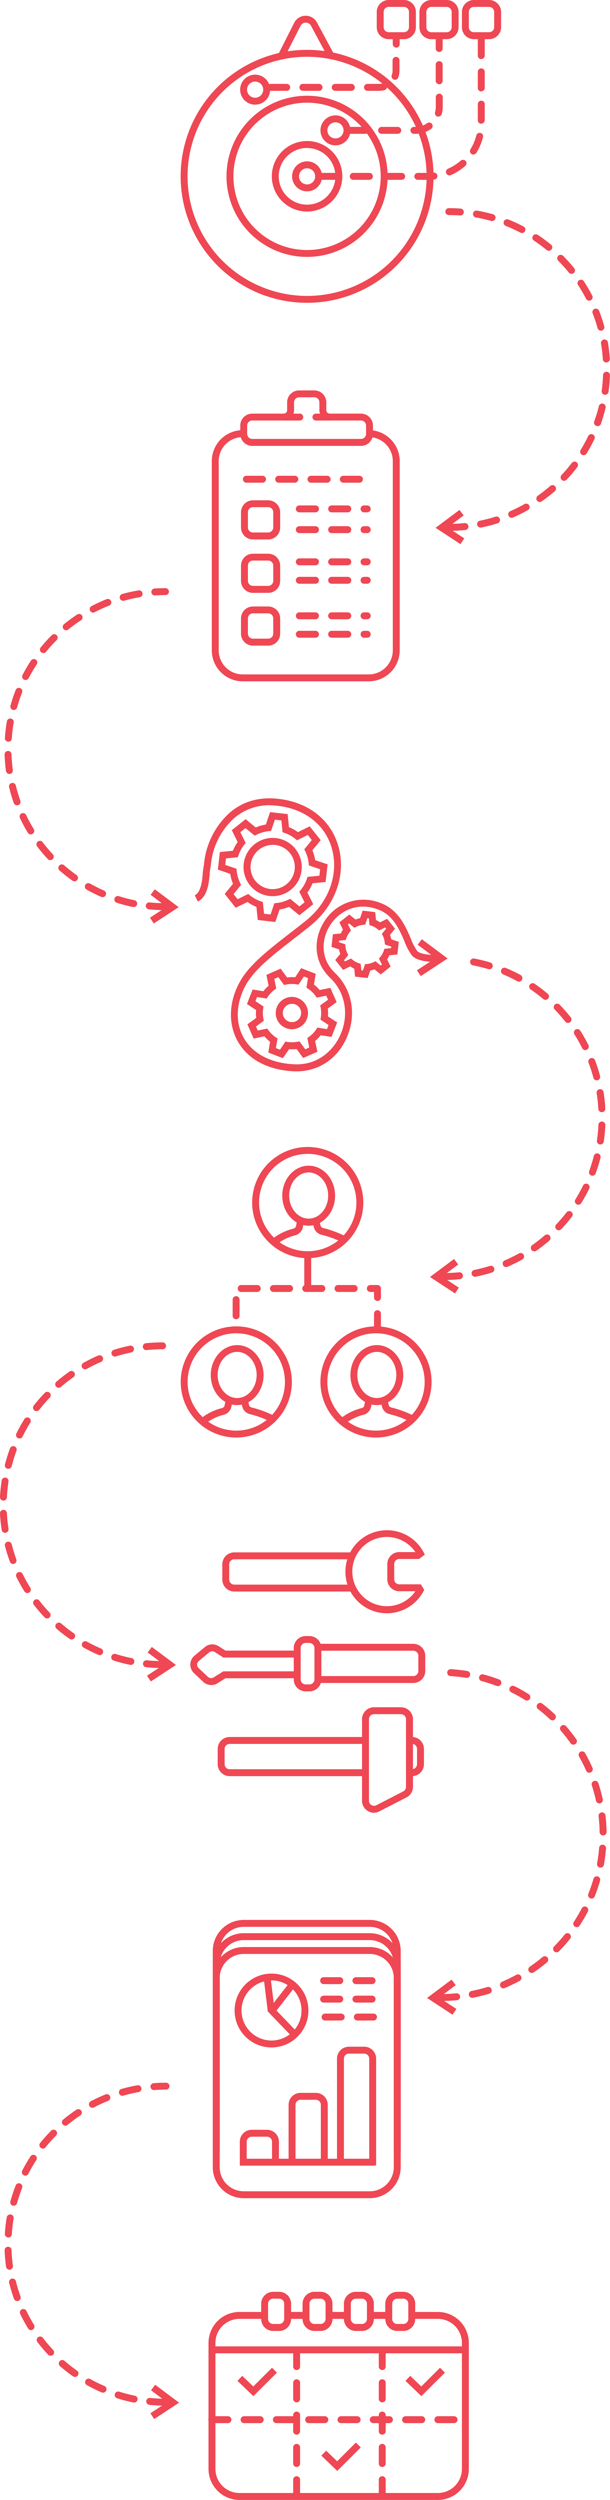 <svg xmlns="http://www.w3.org/2000/svg" viewBox="0 0 264.41 1083.31"><defs><style>.cls-1{fill:#ef4753}</style></defs><g id="Layer_2" data-name="Layer 2"><path class="cls-1" d="M161.31 198.55a54.81 54.81 0 1154.81-54.8 54.86 54.86 0 01-54.81 54.8zm0-106.61a51.81 51.81 0 1051.81 51.81 51.87 51.87 0 00-51.81-51.81z" transform="translate(-28.2 -67.33)"/><path class="cls-1" d="M161.31 178.66a34.92 34.92 0 1134.91-34.91 34.95 34.95 0 01-34.91 34.91zm0-66.83a31.92 31.92 0 1031.91 31.92 31.95 31.95 0 00-31.91-31.92zm.28 500.7a24.09 24.09 0 1124.09-24.09 24.12 24.12 0 01-24.09 24.09zm0-45.18a21.09 21.09 0 1021.09 21.09 21.11 21.11 0 00-21.09-21.09z" transform="translate(-28.2 -67.33)"/><path class="cls-1" d="M162 598.47c-6.32 0-11.45-5.85-11.45-13s5.13-13 11.45-13 11.45 5.85 11.45 13-5.19 13-11.45 13zm0-23.07c-4.66 0-8.45 4.51-8.45 10s3.79 10 8.45 10 8.45-4.5 8.45-10-3.84-10-8.45-10zm-.69-416.4a15.28 15.28 0 1115.27-15.27A15.29 15.29 0 01161.31 159zm0-27.55a12.28 12.28 0 1012.27 12.28 12.29 12.29 0 00-12.27-12.26zm-15.42 823.11a16 16 0 1116-16 16 16 0 01-16 16zm0-29a13 13 0 1013 13 13 13 0 00-13-13.05z" transform="translate(-28.2 -67.33)"/><path class="cls-1" d="M161.31 150.25a6.5 6.5 0 116.5-6.5 6.51 6.51 0 01-6.5 6.5zm0-10a3.5 3.5 0 103.5 3.5 3.5 3.5 0 00-3.5-3.5zm12.3-9.93a6.5 6.5 0 116.5-6.5 6.51 6.51 0 01-6.5 6.5zm0-10a3.5 3.5 0 103.5 3.5 3.5 3.5 0 00-3.5-3.5zm-34.82-7.64a6.5 6.5 0 116.5-6.5 6.51 6.51 0 01-6.5 6.5zm0-10a3.5 3.5 0 103.5 3.5 3.5 3.5 0 00-3.5-3.5zm5.67 198.42h-6.62a5.19 5.19 0 01-5.18-5.18v-6.61a5.19 5.19 0 015.18-5.18h6.62a5.19 5.19 0 015.18 5.18v6.61a5.19 5.19 0 01-5.18 5.18zm-6.62-14a2.18 2.18 0 00-2.18 2.18v6.61a2.19 2.19 0 002.18 2.18h6.62a2.19 2.19 0 002.18-2.18v-6.61a2.18 2.18 0 00-2.18-2.18zm65.45-202.79h-6.61a5.19 5.19 0 01-5.18-5.18v-6.62a5.19 5.19 0 015.18-5.18h6.61a5.19 5.19 0 015.18 5.18v6.62a5.19 5.19 0 01-5.18 5.18zm-6.61-14a2.19 2.19 0 00-2.18 2.18v6.62a2.19 2.19 0 002.18 2.18h6.61a2.18 2.18 0 002.18-2.18v-6.6a2.18 2.18 0 00-2.18-2.18zm25.08 14h-6.62a5.19 5.19 0 01-5.14-5.18v-6.62a5.19 5.19 0 015.18-5.18h6.62a5.19 5.19 0 015.18 5.18v6.62a5.19 5.19 0 01-5.22 5.18zm-6.62-14a2.19 2.19 0 00-2.14 2.2v6.62a2.19 2.19 0 002.18 2.18h6.62a2.19 2.19 0 002.18-2.18v-6.62a2.19 2.19 0 00-2.18-2.18zm25.08 14h-6.62a5.19 5.19 0 01-5.18-5.18v-6.62a5.19 5.19 0 015.18-5.18h6.62a5.19 5.19 0 015.18 5.18v6.62a5.19 5.19 0 01-5.18 5.18zm-6.62-14a2.19 2.19 0 00-2.18 2.18v6.62a2.19 2.19 0 002.18 2.18h6.62a2.19 2.19 0 002.18-2.18v-6.6a2.19 2.19 0 00-2.18-2.18zm-84.39 1007.11h-2.62a5.18 5.18 0 01-5.18-5.18v-6.61a5.18 5.18 0 015.18-5.18h2.62a5.18 5.18 0 015.17 5.18v6.61a5.18 5.18 0 01-5.17 5.18zm-2.62-14a2.19 2.19 0 00-2.18 2.18v6.61a2.18 2.18 0 002.18 2.18h2.62a2.17 2.17 0 002.17-2.18v-6.61a2.18 2.18 0 00-2.17-2.18zm56.41 14h-2.62a5.18 5.18 0 01-5.17-5.18v-6.61a5.18 5.18 0 015.17-5.18H203a5.18 5.18 0 015.18 5.18v6.61a5.18 5.18 0 01-5.18 5.18zm-2.62-14a2.18 2.18 0 00-2.17 2.18v6.61a2.17 2.17 0 002.17 2.18H203a2.18 2.18 0 002.18-2.18v-6.61a2.19 2.19 0 00-2.18-2.18zm-33.24 14h-2.62a5.19 5.19 0 01-5.18-5.18v-6.61a5.19 5.19 0 015.18-5.18h2.62a5.19 5.19 0 015.18 5.18v6.61a5.19 5.19 0 01-5.18 5.18zm-2.62-14a2.19 2.19 0 00-2.18 2.18v6.61a2.18 2.18 0 002.18 2.18h2.62a2.18 2.18 0 002.18-2.18v-6.61a2.19 2.19 0 00-2.18-2.18zm20.55 14h-2.62a5.19 5.19 0 01-5.18-5.18v-6.61a5.19 5.19 0 015.18-5.18h2.62a5.19 5.19 0 015.18 5.18v6.61a5.19 5.19 0 01-5.18 5.18zm-2.62-14a2.19 2.19 0 00-2.18 2.18v6.61a2.18 2.18 0 002.18 2.18h2.62a2.18 2.18 0 002.18-2.18v-6.61a2.19 2.19 0 00-2.18-2.18zm13.4-296.99a18 18 0 1115.9-26.57l.61 1.14-2.56 1.9h-8.54a2.18 2.18 0 00-2.18 2.18v6.61a2.17 2.17 0 002.18 2.18h9.35l1.48 2.41-.42.77a18 18 0 01-15.82 9.38zm0-33.08a15 15 0 1012.41 23.52h-7a5.18 5.18 0 01-5.18-5.18v-6.61a5.18 5.18 0 015.18-5.18h7a15 15 0 00-12.41-6.55zm-11.16-472.8h-47.17a5.19 5.19 0 01-5.18-5.18v-3.62a5.19 5.19 0 015.18-5.18h13.64a1.5 1.5 0 001.5-1.49v-3.39a5.19 5.19 0 015.18-5.18h6.62a5.19 5.19 0 015.18 5.18v3.38a1.5 1.5 0 001.5 1.5h13.55a5.19 5.19 0 015.18 5.18v3.62a5.19 5.19 0 01-5.18 5.18zm-47.17-11a2.19 2.19 0 00-2.18 2.18v3.62a2.19 2.19 0 002.18 2.18h47.17a2.19 2.19 0 002.18-2.18v-3.62a2.19 2.19 0 00-2.18-2.18h-13.55a4.5 4.5 0 01-4.5-4.5v-3.38a2.19 2.19 0 00-2.18-2.18h-6.62a2.19 2.19 0 00-2.18 2.18v3.39a4.5 4.5 0 01-4.5 4.49zm6.94 97.56h-6.62a5.19 5.19 0 01-5.18-5.18v-6.61a5.19 5.19 0 015.18-5.18h6.62a5.19 5.19 0 015.18 5.18v6.61a5.19 5.19 0 01-5.18 5.18zm-6.62-14a2.19 2.19 0 00-2.18 2.18v6.61a2.18 2.18 0 002.18 2.18h6.62a2.18 2.18 0 002.18-2.18v-6.61a2.19 2.19 0 00-2.18-2.18zm24.48 467.16h-1.61a5.18 5.18 0 01-5.18-5.18v-13.62a5.19 5.19 0 015.18-5.18h1.61a5.19 5.19 0 015.18 5.18v13.62a5.18 5.18 0 01-5.18 5.18zm-1.61-21a2.18 2.18 0 00-2.18 2.18v13.62a2.18 2.18 0 002.18 2.18h1.61a2.19 2.19 0 002.18-2.18v-13.6a2.19 2.19 0 00-2.18-2.18z" transform="translate(-28.2 -67.33)"/><path class="cls-1" d="M180.85 757h-51.11a5.19 5.19 0 01-5.18-5.18v-6.61a5.19 5.19 0 015.18-5.18h51.11v3h-51.11a2.18 2.18 0 00-2.18 2.18v6.61a2.19 2.19 0 002.18 2.18h51.11zm6.15 80h-59.26a5.19 5.19 0 01-5.18-5.18v-6.61a5.19 5.19 0 015.18-5.18H187v3h-59.26a2.18 2.18 0 00-2.18 2.18v6.61a2.19 2.19 0 002.18 2.18H187zm4.24 168.71h-3v-46.29a2.19 2.19 0 00-2.18-2.18h-6.62a2.18 2.18 0 00-2.17 2.18v46.29h-3v-46.29a5.19 5.19 0 015.17-5.18h6.62a5.19 5.19 0 015.18 5.18zm-20.97-1h-3v-25.29a2.19 2.19 0 00-2.18-2.18h-6.62a2.19 2.19 0 00-2.18 2.18v25.29h-3v-25.29a5.19 5.19 0 015.18-5.18h6.62a5.19 5.19 0 015.18 5.18zm-35.13 1h-3v-10.29a5.19 5.19 0 015.18-5.18h6.61a5.19 5.19 0 015.18 5.18v9.29h-3v-9.29a2.19 2.19 0 00-2.18-2.18h-6.61a2.19 2.19 0 00-2.18 2.18zM206.78 837h-.63v-3h.63a2.19 2.19 0 002.18-2.18v-6.61a2.18 2.18 0 00-2.18-2.18h-.63v-3h.63a5.18 5.18 0 015.18 5.18v6.61a5.18 5.18 0 01-5.18 5.18zm.57-40.37h-42.11v-3h42.11a2.19 2.19 0 002.18-2.18v-6.62a2.19 2.19 0 00-2.18-2.18h-42.11v-3h42.11a5.19 5.19 0 015.18 5.18v6.62a5.19 5.19 0 01-5.18 5.18zm-87.56.89a5.12 5.12 0 01-3.48-1.37l-4-3.76a5.08 5.08 0 01.23-7.63l4.46-3.7a5.06 5.06 0 016-.35l2.93 1.89h29.66v3H125l-3.67-2.37a2.07 2.07 0 00-2.46.14l-4.46 3.7a2.08 2.08 0 00-.1 3.13l4 3.76a2.08 2.08 0 002.54.24l4.15-2.62h30.54v3h-29.62l-3.42 2.16a5.1 5.1 0 01-2.71.78zm24.67-473.28h-6.62a5.19 5.19 0 01-5.18-5.18v-6.61a5.19 5.19 0 015.18-5.18h6.62a5.19 5.19 0 015.18 5.18v6.61a5.19 5.19 0 01-5.18 5.18zm-6.62-14a2.18 2.18 0 00-2.18 2.18v6.61a2.19 2.19 0 002.18 2.18h6.62a2.19 2.19 0 002.18-2.18v-6.61a2.18 2.18 0 00-2.18-2.18z" transform="translate(-28.2 -67.33)"/><path class="cls-1" d="M188.08 362.58h-54.62A13.44 13.44 0 01120 349.15v-82a13.43 13.43 0 0113.42-13.42v3A10.43 10.43 0 00123 267.15v82a10.43 10.43 0 0010.42 10.43h54.62a10.44 10.44 0 0010.42-10.43v-82a10.44 10.44 0 00-10.42-10.42v-3a13.43 13.43 0 0113.42 13.42v82a13.44 13.44 0 01-13.38 13.43zm13.81 637.89h-3v-82a10.43 10.43 0 00-10.43-10.42h-54.61a10.43 10.43 0 00-10.42 10.42v82h-3v-82a13.43 13.43 0 0113.42-13.42h54.61a13.44 13.44 0 0113.43 13.42z" transform="translate(-28.2 -67.33)"/><path class="cls-1" d="M201.89 998.73h-3v-86a10.44 10.44 0 00-10.43-10.43h-54.61a10.43 10.43 0 00-10.42 10.43v86h-3v-86a13.44 13.44 0 0113.42-13.43h54.61a13.44 13.44 0 0113.43 13.43z" transform="translate(-28.2 -67.33)"/><path class="cls-1" d="M188.46 1019.89h-54.61a13.43 13.43 0 01-13.42-13.42v-82a13.43 13.43 0 0113.42-13.42h54.61a13.44 13.44 0 0113.43 13.42v82a13.44 13.44 0 01-13.43 13.42zm-54.61-105.84a10.43 10.43 0 00-10.42 10.42v82a10.43 10.43 0 0010.42 10.42h54.61a10.43 10.43 0 0010.43-10.42v-82a10.43 10.43 0 00-10.43-10.42zM218 1150.64h-86a13.43 13.43 0 01-13.42-13.42v-54.62a13.43 13.43 0 0113.42-13.42h10.59v3H132a10.43 10.43 0 00-10.42 10.42v54.62a10.43 10.43 0 0010.42 10.42h86a10.43 10.43 0 0010.42-10.42v-54.62a10.43 10.43 0 00-10.42-10.42h-11.37v-3H218a13.43 13.43 0 0113.42 13.42v54.62a13.43 13.43 0 01-13.42 13.42z" transform="translate(-28.2 -67.33)"/><path class="cls-1" d="M160.5 1001.85h8.54v3h-8.54zm-17.76 0h8.15v3h-8.15zm-18.16 0h8.23v3h-8.23z"/><path class="cls-1" d="M187.33 289.35H186a1.5 1.5 0 010-3h1.38a1.5 1.5 0 110 3zm-8.38 0h-7a1.5 1.5 0 010-3h7a1.5 1.5 0 010 3zm-14 0h-7a1.5 1.5 0 010-3h7a1.5 1.5 0 010 3zM184 276.5h-7a1.5 1.5 0 010-3h7a1.5 1.5 0 110 3zm-14 0h-7a1.5 1.5 0 010-3h7a1.5 1.5 0 110 3zm-14 0h-7a1.5 1.5 0 010-3h7a1.5 1.5 0 110 3zm-14 0h-7a1.5 1.5 0 010-3h7a1.5 1.5 0 110 3zm45.33 21.85H186a1.5 1.5 0 010-3h1.38a1.5 1.5 0 110 3zm-8.38 0h-7a1.5 1.5 0 010-3h7a1.5 1.5 0 010 3zm-14 0h-7a1.5 1.5 0 010-3h7a1.5 1.5 0 010 3zm22.38 13.94H186a1.5 1.5 0 010-3h1.38a1.5 1.5 0 010 3zm-8.38 0h-7a1.5 1.5 0 010-3h7a1.5 1.5 0 010 3zm-14 0h-7a1.5 1.5 0 010-3h7a1.5 1.5 0 010 3zm22.38 8H186a1.5 1.5 0 010-3h1.38a1.5 1.5 0 010 3zm-8.38 0h-7a1.5 1.5 0 010-3h7a1.5 1.5 0 010 3zm-14 0h-7a1.5 1.5 0 010-3h7a1.5 1.5 0 010 3zm22.38 15.39H186a1.5 1.5 0 010-3h1.38a1.5 1.5 0 010 3zm-8.38 0h-7a1.5 1.5 0 010-3h7a1.5 1.5 0 010 3zm-14 0h-7a1.5 1.5 0 010-3h7a1.5 1.5 0 010 3zm22.38 8H186a1.5 1.5 0 010-3h1.38a1.5 1.5 0 010 3zm-8.38 0h-7a1.5 1.5 0 010-3h7a1.5 1.5 0 010 3zm-14 0h-7a1.5 1.5 0 010-3h7a1.5 1.5 0 010 3zm24.53 583.44h-7a1.5 1.5 0 110-3h7a1.5 1.5 0 010 3zm-14 0h-7a1.5 1.5 0 110-3h7a1.5 1.5 0 010 3zm14 8h-7a1.5 1.5 0 110-3h7a1.5 1.5 0 010 3zm-14 0h-7a1.5 1.5 0 110-3h7a1.5 1.5 0 010 3zm14.62 7.77h-7a1.5 1.5 0 010-3h7a1.5 1.5 0 110 3zm-14 0h-7a1.5 1.5 0 010-3h7a1.5 1.5 0 110 3zm-4.96-693.32h-6a1.5 1.5 0 010-3h6a1.5 1.5 0 010 3zm-13 0h-7a1.5 1.5 0 010-3h7a1.5 1.5 0 110 3zm34.49-142.89h-5.14a1.5 1.5 0 010-3h5.14a5.57 5.57 0 001.46-.19 1.51 1.51 0 011.83 1.08 1.5 1.5 0 01-1.08 1.83 9.11 9.11 0 01-2.21.28zm-12.14 0h-7a1.5 1.5 0 010-3h7a1.5 1.5 0 010 3zm-14 0h-7a1.5 1.5 0 010-3h7a1.5 1.5 0 010 3zm-14 0h-7a1.5 1.5 0 010-3h7a1.5 1.5 0 010 3zm47-4.76a1.58 1.58 0 01-.52-.09 1.52 1.52 0 01-.97-1.93 5.57 5.57 0 00.36-2v-4.43a1.5 1.5 0 013 0v4.44a8.68 8.68 0 01-.54 3 1.49 1.49 0 01-1.37 1.01zm.45-14a1.5 1.5 0 01-1.5-1.5v-3.27a1.5 1.5 0 013 0v3.32A1.5 1.5 0 01199.9 88zm8.35 37.4h-.68a1.5 1.5 0 010-3h.68a8.63 8.63 0 005.06-1.61 1.5 1.5 0 111.74 2.45 11.67 11.67 0 01-6.8 2.16zm-7.68 0h-7a1.5 1.5 0 010-3h7a1.5 1.5 0 010 3zm-14 0h-7a1.5 1.5 0 010-3h7a1.5 1.5 0 010 3zm31.57-7.49a1.37 1.37 0 01-.4 0 1.5 1.5 0 01-1-1.85 9 9 0 00.32-2.38v-4.18a1.5 1.5 0 013 0v4.18a11.8 11.8 0 01-.43 3.19 1.51 1.51 0 01-1.49 1.04zm.38-14a1.5 1.5 0 01-1.5-1.5v-7a1.5 1.5 0 013 0v7a1.5 1.5 0 01-1.5 1.54zm0-14a1.5 1.5 0 01-1.5-1.5v-5a1.5 1.5 0 013 0v5a1.5 1.5 0 01-1.5 1.54zm-4.77 55.42h-4.48a1.5 1.5 0 010-3h4.48a23 23 0 002.35-.13 1.5 1.5 0 01.32 3 23.76 23.76 0 01-2.67.13zm-11.48 0h-7a1.5 1.5 0 010-3h7a1.5 1.5 0 010 3zm-14 0h-7a1.5 1.5 0 010-3h7a1.5 1.5 0 010 3zm-14 0h-7a1.5 1.5 0 010-3h7a1.5 1.5 0 010 3zm48.69-1.93a1.5 1.5 0 01-.6-2.88 21.44 21.44 0 005.5-3.49 1.5 1.5 0 112 2.27 24.47 24.47 0 01-6.27 4 1.44 1.44 0 01-.63.1zm10.39-9a1.39 1.39 0 01-.78-.23 1.48 1.48 0 01-.49-2.06 21.15 21.15 0 002.53-6 1.52 1.52 0 011.83-1.09 1.49 1.49 0 011.08 1.82 24.28 24.28 0 01-2.89 6.84 1.5 1.5 0 01-1.24.67zm3.42-13.36a1.5 1.5 0 01-1.5-1.5v-7a1.5 1.5 0 013 0v7a1.51 1.51 0 01-1.46 1.45zm0-14a1.5 1.5 0 01-1.5-1.5v-7a1.5 1.5 0 013 0v7a1.51 1.51 0 01-1.46 1.45zm0-14a1.5 1.5 0 01-1.5-1.5v-7a1.5 1.5 0 013 0v7a1.51 1.51 0 01-1.46 1.45zm-85.11-1.08l-2.7-1.35 6.71-13.31a5.57 5.57 0 019.89-.13l7 13-2.6 1.41-7-13a2.53 2.53 0 00-2.27-1.36 2.51 2.51 0 00-2.26 1.42zm-4.16 374.98l-7.62-.87-.57-5.65a18.69 18.69 0 01-3.89-2.15l-5.09 2.51-4.77-6 3.59-4.39A18.21 18.21 0 01128 446l-5.37-1.83.87-7.62 5.65-.56a18.22 18.22 0 012.06-3.75l-2.54-5.16 6-4.77 4.38 3.59a18.24 18.24 0 014.39-1.27l1.82-5.38 7.63.87.56 5.65a18.44 18.44 0 013.89 2.15l5.09-2.51 4.78 6-3.6 4.39a18.21 18.21 0 011.22 4.28l5.38 1.82-.88 7.63-5.65.56a18.18 18.18 0 01-2.23 4l2.51 5.08-6 4.77-4.44-3.64a18 18 0 01-4.13 1.16zm-4.88-3.58l2.82.33 1.65-4.88 1-.1a15.48 15.48 0 005-1.41l.86-.4 4 3.29 2.22-1.76-2.28-4.62.61-.75a15.55 15.55 0 002.66-4.75l.32-.91 5.12-.51.32-2.81-4.87-1.65-.1-1a15.63 15.63 0 00-1.47-5.14l-.42-.86 3.26-4-1.76-2.22-4.6 2.34-.75-.6a15.5 15.5 0 00-4.67-2.59l-.91-.32-.51-5.11-2.81-.33-1.66 4.88-1 .1a15.6 15.6 0 00-5.23 1.52l-.86.43-4-3.27-2.22 1.76 2.3 4.67-.59.74a15.79 15.79 0 00-2.5 4.55l-.31.91-5.13.51-.32 2.81 4.87 1.65.1 1a15.88 15.88 0 001.47 5.14l.42.86-3.26 4 1.76 2.21 4.62-2.27.74.6a15.43 15.43 0 004.68 2.59l.9.32zm3.76-7.61a14.28 14.28 0 01-1.46-.08 12.62 12.62 0 111.46.08zm0-22.21a9.6 9.6 0 00-7.55 15.54 9.6 9.6 0 107.51-15.58zm41.15 57.7l-5.46-.62-.34-3.44a10.67 10.67 0 01-1.75-1l-3.1 1.53-3.41-4.3 2.19-2.67a10.54 10.54 0 01-.55-1.92l-3.27-1.11.62-5.45 3.44-.35a11.62 11.62 0 01.91-1.66l-1.54-3.14 4.3-3.41 2.66 2.18a12.28 12.28 0 012-.58l1.11-3.27 5.45.63.34 3.43a11.47 11.47 0 011.75 1l3.1-1.53 3.41 4.3-2.18 2.67a12 12 0 01.55 1.92l3.26 1.11-.62 5.46-3.44.34a11.36 11.36 0 01-1 1.8l1.53 3.09-4.3 3.42-2.71-2.22a10.5 10.5 0 01-1.82.52zm-2.71-3.33l.64.07.94-2.75.95-.1a8.55 8.55 0 002.72-.76l.86-.41 2.27 1.86.51-.41-1.29-2.61.61-.75a8.53 8.53 0 001.45-2.58l.31-.91 2.89-.29.08-.64-2.75-.94-.1-.95a8.74 8.74 0 00-.8-2.8l-.42-.86 1.84-2.25-.41-.51-2.6 1.29-.74-.6a8.39 8.39 0 00-2.55-1.41l-.91-.32-.28-2.89-.65-.07-.93 2.76-1 .1a8.53 8.53 0 00-2.84.83l-.87.43-2.25-1.85-.51.41 1.3 2.63-.59.74a8.59 8.59 0 00-1.37 2.48l-.31.9-2.89.29-.07.65 2.74.93.11 1a8.48 8.48 0 00.79 2.8l.42.86-1.84 2.25.41.51 2.6-1.28.75.6a8.56 8.56 0 002.54 1.41l.91.31zm-34.06 38.05l-6.29-2.45.74-4.67a15.76 15.76 0 01-2.46-2.37l-4.64 1-2.71-6.18 3.83-2.78a15 15 0 01-.07-3.41l-3.95-2.61 2.45-6.29 4.67.74a15.85 15.85 0 012.26-2.37l-.95-4.7 6.17-2.71 2.78 3.82a15.26 15.26 0 013.51-.08l2.61-3.95 6.29 2.45-.75 4.67a14.91 14.91 0 012.47 2.36l4.64-.94 2.71 6.17-3.83 2.78a15.64 15.64 0 01.07 3.42l4 2.61-2.45 6.28-4.68-.74a15.36 15.36 0 01-2.44 2.53l1 4.63-6.18 2.71-2.81-3.88a16.35 16.35 0 01-3.28.06zm-3-4.37l1.78.69 2.32-3.5 1 .15a12.55 12.55 0 004.19-.08l.93-.17 2.49 3.43 1.74-.77-.83-4.12.78-.56a12.55 12.55 0 003.05-3.16l.54-.8 4.14.66.69-1.78-3.5-2.31.15-.95a12.48 12.48 0 00-.09-4.31L167 503l3.39-2.46-.77-1.75-4.11.84-.56-.78a12.63 12.63 0 00-3.12-3l-.8-.53.66-4.15-1.77-.69-2.32 3.52-.95-.14a12.7 12.7 0 00-4.39.11l-.95.19-2.47-3.4-1.74.77.84 4.15-.76.57a12.62 12.62 0 00-2.88 3l-.54.79-4.14-.66-.7 1.78 3.5 2.32-.14.94a12.54 12.54 0 00.09 4.32l.18.94-3.39 2.46.76 1.75 4.11-.84.57.77a12.45 12.45 0 003.12 3l.79.54zm6.93-8.18a7 7 0 112.8-.59 6.87 6.87 0 01-2.75.59zm0-11a4.07 4.07 0 00-1.6.34 4 4 0 00-2 5.25 4 4 0 005.25 2 4 4 0 00-.16-7.35 3.85 3.85 0 00-1.45-.21z" transform="translate(-28.2 -67.33)"/><path class="cls-1" d="M182.38 422.98l-1.65-2.51 8.06-5.29-7.75-5.79 1.8-2.4 11.17 8.35-11.63 7.64z"/><path class="cls-1" d="M148.55 606.23l-1.92-2.3a24 24 0 018.78-4.2 1.52 1.52 0 001.12-1.17l.66-3.46 2.95.57-.66 3.46a4.53 4.53 0 01-3.31 3.5 21.78 21.78 0 00-7.62 3.6zm27.45-.81a43.32 43.32 0 00-8.34-3 4.52 4.52 0 01-3.44-3.36l-.82-3.46 2.92-.68.82 3.45a1.47 1.47 0 001.15 1.11 45.9 45.9 0 019 3.25zm-45.39 84.85a24.09 24.09 0 1124.1-24.09 24.12 24.12 0 01-24.1 24.09zm0-45.18a21.09 21.09 0 1021.1 21.09 21.11 21.11 0 00-21.1-21.09z" transform="translate(-28.2 -67.33)"/><path class="cls-1" d="M131 676.21c-6.31 0-11.45-5.84-11.45-13s5.14-13 11.45-13 11.45 5.84 11.45 13-5.16 13-11.45 13zm0-23.06c-4.66 0-8.45 4.5-8.45 10s3.79 10 8.45 10 8.45-4.5 8.45-10-3.82-10-8.45-10z" transform="translate(-28.2 -67.33)"/><path class="cls-1" d="M117.58 684l-1.93-2.3a24.3 24.3 0 018.78-4.2 1.51 1.51 0 001.13-1.16l.66-3.46 2.95.56-.67 3.46a4.52 4.52 0 01-3.3 3.5 21.55 21.55 0 00-7.62 3.6zm27.42-.83a43 43 0 00-8.34-3 4.52 4.52 0 01-3.45-3.36l-.81-3.45 2.92-.69.81 3.46a1.5 1.5 0 001.16 1.11 46.4 46.4 0 019 3.24zm46.18 7.1a24.09 24.09 0 1124.09-24.09 24.11 24.11 0 01-24.09 24.09zm0-45.18a21.09 21.09 0 1021.09 21.09 21.11 21.11 0 00-21.09-21.09z" transform="translate(-28.2 -67.33)"/><path class="cls-1" d="M191.54 676.21c-6.32 0-11.45-5.84-11.45-13s5.13-13 11.45-13S203 656 203 663.18s-5.15 13.03-11.46 13.03zm0-23.06c-4.66 0-8.45 4.5-8.45 10s3.79 10 8.45 10 8.45-4.5 8.45-10-3.79-10-8.45-10z" transform="translate(-28.2 -67.33)"/><path class="cls-1" d="M178.14 684l-1.92-2.3a24.19 24.19 0 018.78-4.2 1.51 1.51 0 001.12-1.16l.66-3.46 2.95.56-.66 3.46a4.52 4.52 0 01-3.31 3.5 21.67 21.67 0 00-7.62 3.6zm27.4-.83a42.73 42.73 0 00-8.34-3 4.49 4.49 0 01-3.44-3.36l-.82-3.45 2.92-.69.82 3.46a1.49 1.49 0 001.15 1.11 46.25 46.25 0 019 3.24z" transform="translate(-28.2 -67.33)"/><path class="cls-1" d="M131.89 543.7h3v14.1h-3z"/><path class="cls-1" d="M191.82 645.09a1.5 1.5 0 01-1.5-1.5v-7a1.5 1.5 0 013 0v7a1.5 1.5 0 01-1.5 1.5zM130.54 639a1.5 1.5 0 01-1.5-1.5v-7a1.5 1.5 0 013 0v7a1.5 1.5 0 01-1.5 1.5zm61.28-7.92a1.5 1.5 0 01-1.5-1.5v-2.4h-1.6a1.5 1.5 0 010-3h3.1a1.5 1.5 0 011.5 1.5v3.9a1.5 1.5 0 01-1.5 1.51zm-10.1-3.9h-7a1.5 1.5 0 010-3h7a1.5 1.5 0 110 3zm-14 0h-7a1.5 1.5 0 010-3h7a1.5 1.5 0 110 3zm-14 0h-7a1.5 1.5 0 010-3h7a1.5 1.5 0 110 3zm-14 0h-7a1.5 1.5 0 010-3h7a1.5 1.5 0 110 3zm50.61 225.68a5.21 5.21 0 01-2.63-.72 5.15 5.15 0 01-2.58-4.5v-35.29a5.21 5.21 0 015.2-5.21H202a5.22 5.22 0 015.21 5.21v29.26a5.21 5.21 0 01-2.64 4.53h-.05l-11.64 6a5.09 5.09 0 01-2.55.72zm0-42.72a2.2 2.2 0 00-2.2 2.21v35.29a2.2 2.2 0 003.29 1.92l11.66-6a2.23 2.23 0 001.1-1.91v-29.3a2.21 2.21 0 00-2.21-2.21z" transform="translate(-28.2 -67.33)"/><path class="cls-1" d="M104.24 935.46h58.08v3h-58.08zm13.98-62.09l-2.14-1.66-1.73-14.09 2.98-.37 1.31 10.69 6.73-8.65 2.37 1.84-9.52 12.24z"/><path class="cls-1" transform="rotate(-43.9 53.558 945.263)" d="M149.65 936.55h3v14.65h-3z"/><path class="cls-1" d="M91.84 1016.77h109.85v3H91.84z"/><path class="cls-1" d="M156.78 1150.36a1.5 1.5 0 01-1.5-1.5v-7a1.5 1.5 0 013 0v7a1.5 1.5 0 01-1.5 1.5zm0-14a1.5 1.5 0 01-1.5-1.5v-7a1.5 1.5 0 013 0v7a1.5 1.5 0 01-1.5 1.5zm0-14a1.5 1.5 0 01-1.5-1.5v-7a1.5 1.5 0 013 0v7a1.5 1.5 0 01-1.5 1.5zm0-14a1.5 1.5 0 01-1.5-1.5v-7a1.5 1.5 0 013 0v7a1.5 1.5 0 01-1.5 1.5zm0-14a1.5 1.5 0 01-1.5-1.5v-7a1.5 1.5 0 013 0v7a1.5 1.5 0 01-1.5 1.5zm37.1 56a1.5 1.5 0 01-1.5-1.5v-7a1.5 1.5 0 013 0v7a1.5 1.5 0 01-1.5 1.5zm0-14a1.5 1.5 0 01-1.5-1.5v-7a1.5 1.5 0 013 0v7a1.5 1.5 0 01-1.5 1.5zm0-14a1.5 1.5 0 01-1.5-1.5v-7a1.5 1.5 0 013 0v7a1.5 1.5 0 01-1.5 1.5zm0-14a1.5 1.5 0 01-1.5-1.5v-7a1.5 1.5 0 013 0v7a1.5 1.5 0 01-1.5 1.5zm0-14a1.5 1.5 0 01-1.5-1.5v-7a1.5 1.5 0 013 0v7a1.5 1.5 0 01-1.5 1.5z" transform="translate(-28.2 -67.33)"/><path class="cls-1" d="M225 1117.36h-7a1.5 1.5 0 110-3h7a1.5 1.5 0 010 3zm-14 0h-7a1.5 1.5 0 110-3h7a1.5 1.5 0 010 3zm-14 0h-7a1.5 1.5 0 110-3h7a1.5 1.5 0 010 3zm-14 0h-7a1.5 1.5 0 110-3h7a1.5 1.5 0 010 3zm-14 0h-7a1.5 1.5 0 110-3h7a1.5 1.5 0 010 3zm-14 0h-7a1.5 1.5 0 110-3h7a1.5 1.5 0 010 3zm-14 0h-7a1.5 1.5 0 110-3h7a1.5 1.5 0 010 3zm-14 0h-7a1.5 1.5 0 110-3h7a1.5 1.5 0 010 3z" transform="translate(-28.2 -67.33)"/><path class="cls-1" d="M109.83 1038.34l-6.9-6.63 2.07-2.16 4.79 4.59 8.12-8.11 2.12 2.12-10.2 10.19zm72.82 0l-6.9-6.63 2.08-2.16 4.78 4.59 8.12-8.11 2.12 2.12-10.2 10.19zm-36.46 32.41l-6.9-6.63 2.08-2.16 4.78 4.59 8.11-8.11 2.13 2.12-10.2 10.19z"/><path class="cls-1" d="M156.85 531.58h-1.09c-11.46-.51-20.21-5.21-24.63-13.23-4.17-7.58-3.71-17.27 1.24-25.94 4.11-7.18 12.17-13.44 21.5-20.68 2.23-1.73 4.53-3.52 6.87-5.39 10.2-8.16 14.57-20.69 11.13-31.93-3.15-10.28-12.3-17-24.47-18a23.22 23.22 0 00-17.7 5.46 31 31 0 00-10 19.36c-.06.86-.2 1.68-.33 2.47s-.23 1.37-.28 2v.21c-.27 3.47-.77 9.91-5.13 12.09l-1.34-2.68c2.84-1.42 3.27-7 3.48-9.64v-.22c.06-.79.19-1.56.31-2.3s.25-1.46.3-2.16a34.29 34.29 0 0111-21.44c5.47-4.73 12.17-6.8 19.9-6.18 13.45 1.08 23.58 8.6 27.1 20.11 3.8 12.41-1 26.21-12.13 35.14-2.34 1.88-4.66 3.68-6.9 5.42-9.08 7.05-16.92 13.13-20.73 19.8-4.43 7.75-4.89 16.35-1.22 23 3.9 7.07 11.76 11.22 22.14 11.68s17.22-6.45 20-13.08c3.69-8.67 1.92-18.23-4.52-24.33-7.83-7.44-7-17.62-2.62-24.42a20 20 0 0124.82-7.91c7.44 2.93 10.5 10.08 12.73 15.31a22.39 22.39 0 002.77 5.32c1.35 1.52 6.25 1.88 9.3 1.65l.23 3c-.9.07-8.9.58-11.78-2.65a23.61 23.61 0 01-3.27-6.14c-2.14-5-4.8-11.22-11.08-13.69-10-3.93-17.64 1.17-21.19 6.73-3.67 5.76-4.43 14.37 2.16 20.63 7.35 7 9.4 17.84 5.21 27.69-3.88 9.3-12.18 14.94-21.78 14.94zm-56.96-69.84a70.53 70.53 0 01-7.14-.36 1.5 1.5 0 11.3-3 67.81 67.81 0 006.84.34 1.5 1.5 0 010 3zM86 460.33h-.31a68.8 68.8 0 01-6.91-1.81 1.5 1.5 0 01.9-2.86 66.4 66.4 0 006.62 1.73 1.5 1.5 0 01-.3 3zm-13.33-4.23a1.57 1.57 0 01-.6-.12 69.35 69.35 0 01-6.4-3.19 1.5 1.5 0 011.47-2.61c2 1.11 4 2.14 6.13 3.05a1.49 1.49 0 01.77 2 1.47 1.47 0 01-1.37.87zm-12.18-6.86a1.45 1.45 0 01-.86-.28 68.23 68.23 0 01-5.63-4.42 1.5 1.5 0 012-2.26c1.72 1.5 3.53 2.92 5.38 4.24a1.5 1.5 0 01-.87 2.72zM50 440.05a1.5 1.5 0 01-1.1-.48 68.45 68.45 0 01-4.6-5.46 1.5 1.5 0 112.39-1.82c1.37 1.81 2.86 3.57 4.41 5.24a1.5 1.5 0 01-.08 2.12 1.48 1.48 0 01-1.02.4zm-8.44-11.13a1.52 1.52 0 01-1.29-.72 70.63 70.63 0 01-3.39-6.29 1.5 1.5 0 112.7-1.29 67.3 67.3 0 003.26 6 1.5 1.5 0 01-.51 2.06 1.46 1.46 0 01-.8.24zm-6-12.62a1.5 1.5 0 01-1.41-1 70 70 0 01-2-6.85 1.5 1.5 0 012.92-.71 65 65 0 001.95 6.56 1.51 1.51 0 01-.91 1.92 1.81 1.81 0 01-.59.08zm-3.29-13.58a1.49 1.49 0 01-1.48-1.3 70.22 70.22 0 01-.6-7.12 1.49 1.49 0 011.45-1.54 1.47 1.47 0 011.55 1.44c.08 2.28.27 4.57.57 6.82a1.5 1.5 0 01-1.28 1.69zm-.46-14h-.1a1.5 1.5 0 01-1.39-1.6 67.11 67.11 0 01.85-7.1 1.5 1.5 0 112.95.51 66.91 66.91 0 00-.81 6.79 1.5 1.5 0 01-1.54 1.44zM34.15 375a1.84 1.84 0 01-.41-.05 1.51 1.51 0 01-1-1.85 70.09 70.09 0 012.26-6.79 1.5 1.5 0 012.79 1.1 67.73 67.73 0 00-2.18 6.49 1.5 1.5 0 01-1.46 1.1zm5.13-13a1.56 1.56 0 01-.69-.17 1.49 1.49 0 01-.63-2 68.15 68.15 0 013.62-6.17 1.5 1.5 0 112.5 1.65 65.9 65.9 0 00-3.46 5.9 1.51 1.51 0 01-1.34.79zM47 350.33a1.5 1.5 0 01-1.16-2.45 68.9 68.9 0 014.8-5.3 1.49 1.49 0 012.12 0 1.51 1.51 0 010 2.12 67.12 67.12 0 00-4.6 5.08 1.48 1.48 0 01-1.16.55zm9.89-9.87a1.51 1.51 0 01-1.16-.55 1.5 1.5 0 01.22-2.11 68.19 68.19 0 015.77-4.22 1.5 1.5 0 011.64 2.51 66 66 0 00-5.52 4 1.48 1.48 0 01-.98.37zm11.69-7.66a1.5 1.5 0 01-.69-2.83 70.59 70.59 0 016.51-3 1.5 1.5 0 011.1 2.8 67.08 67.08 0 00-6.23 2.82 1.44 1.44 0 01-.72.21zm13-5.11a1.48 1.48 0 01-1.44-1.1 1.5 1.5 0 011-1.85 69.56 69.56 0 017-1.55 1.5 1.5 0 11.5 2.95 66.43 66.43 0 00-6.68 1.5 1.83 1.83 0 01-.41.05zm13.77-2.34a1.5 1.5 0 01-.09-3c1.53-.1 3.1-.15 4.66-.15a1.5 1.5 0 010 3c-1.49 0-3 .05-4.47.15z" transform="translate(-28.2 -67.33)"/><path class="cls-1" d="M66.65 400.18l-1.64-2.5 7.2-4.74-6.93-5.18 1.8-2.4 10.36 7.75-10.79 7.07z"/><path class="cls-1" d="M98.67 790.14a70.82 70.82 0 01-7.14-.36 1.5 1.5 0 01-1.34-1.64 1.48 1.48 0 011.64-1.34c2.26.22 4.56.34 6.84.34a1.5 1.5 0 010 3zm-13.9-1.4h-.3a70.94 70.94 0 01-6.92-1.79 1.5 1.5 0 11.89-2.86c2.17.68 4.4 1.25 6.63 1.71a1.5 1.5 0 01-.3 3zm-13.34-4.18a1.59 1.59 0 01-.59-.12 69.26 69.26 0 01-6.41-3.16 1.49 1.49 0 01-.58-2 1.5 1.5 0 012-.58 65.9 65.9 0 006.14 3 1.5 1.5 0 01-.6 2.88zm-12.21-6.79a1.53 1.53 0 01-.86-.27 70.42 70.42 0 01-5.65-4.38 1.5 1.5 0 112-2.28 64.64 64.64 0 005.41 4.2 1.48 1.48 0 01.37 2.08 1.5 1.5 0 01-1.27.65zm-10.6-9.11a1.48 1.48 0 01-1.08-.46 72.41 72.41 0 01-4.66-5.42 1.5 1.5 0 112.37-1.84c1.39 1.79 2.89 3.54 4.46 5.19a1.49 1.49 0 01-1.09 2.53zm-8.56-11a1.48 1.48 0 01-1.27-.71 70.4 70.4 0 01-3.48-6.24 1.5 1.5 0 012.7-1.33 66.94 66.94 0 003.32 6 1.5 1.5 0 01-.47 2.07 1.48 1.48 0 01-.8.17zm-6.16-12.58a1.52 1.52 0 01-1.41-1c-.82-2.23-1.54-4.52-2.14-6.82a1.5 1.5 0 012.91-.75c.57 2.2 1.26 4.4 2 6.53a1.5 1.5 0 01-.88 1.93 1.58 1.58 0 01-.48.11zm-3.5-13.53a1.49 1.49 0 01-1.48-1.27 70.74 70.74 0 01-.72-7.11 1.5 1.5 0 013-.15 64.9 64.9 0 00.69 6.81 1.51 1.51 0 01-1.26 1.71zm-.7-13.95h-.07a1.51 1.51 0 01-1.43-1.6c.12-2.37.36-4.76.71-7.11a1.51 1.51 0 011.71-1.25 1.49 1.49 0 011.26 1.7 67.68 67.68 0 00-.68 6.81 1.5 1.5 0 01-1.5 1.45zm2.1-13.81a1.65 1.65 0 01-.38 0 1.51 1.51 0 01-1.08-1.83c.6-2.3 1.32-4.6 2.14-6.82a1.5 1.5 0 112.81 1 59.95 59.95 0 00-2 6.53 1.49 1.49 0 01-1.49 1.12zm4.85-13.11a1.5 1.5 0 01-1.35-2.16c1.05-2.13 2.22-4.23 3.47-6.25a1.5 1.5 0 012.55 1.59 66.007 66.007 0 00-3.33 6 1.5 1.5 0 01-1.34.82zM44 678.83a1.51 1.51 0 01-1.18-2.42 68.61 68.61 0 014.7-5.41 1.5 1.5 0 112.17 2.06c-1.57 1.65-3.07 3.4-4.46 5.19a1.48 1.48 0 01-1.23.58zm9.63-10.13a1.46 1.46 0 01-1.13-.53 1.5 1.5 0 01.15-2.11c1.81-1.55 3.71-3 5.65-4.38a1.5 1.5 0 111.72 2.46c-1.86 1.3-3.68 2.71-5.41 4.19a1.46 1.46 0 01-.94.37zm11.46-8a1.5 1.5 0 01-.73-2.81 69.13 69.13 0 016.41-3.15 1.5 1.5 0 111.23 2.75c-2.08.9-4.15 1.91-6.14 3a1.47 1.47 0 01-.73.21zM78 655.18a1.5 1.5 0 01-.45-2.93 70.94 70.94 0 016.92-1.79 1.5 1.5 0 01.6 2.94 67.64 67.64 0 00-6.62 1.71 1.45 1.45 0 01-.45.07zm13.68-2.8a1.5 1.5 0 01-.15-3c2.36-.23 4.76-.35 7.14-.36a1.5 1.5 0 010 3c-2.28 0-4.58.12-6.84.35z" transform="translate(-28.2 -67.33)"/><path class="cls-1" d="M65.37 728.64l-1.65-2.5 7.31-4.8-7.03-5.26 1.8-2.4 10.46 7.82-10.89 7.14z"/><path class="cls-1" d="M100.08 1109.8a70.48 70.48 0 01-7.13-.36 1.5 1.5 0 11.3-3 67.46 67.46 0 006.83.34 1.5 1.5 0 010 3zm-13.9-1.41a1.53 1.53 0 01-.3 0 71 71 0 01-6.92-1.8 1.5 1.5 0 11.91-2.86 67.69 67.69 0 006.62 1.72 1.5 1.5 0 01-.31 3zm-13.32-4.21a1.44 1.44 0 01-.6-.13 70.44 70.44 0 01-6.4-3.17 1.5 1.5 0 011.47-2.62 63.49 63.49 0 006.13 3 1.5 1.5 0 01-.6 2.88zm-12.19-6.85a1.46 1.46 0 01-.86-.27 68.11 68.11 0 01-5.62-4.41 1.5 1.5 0 112-2.26c1.72 1.49 3.53 2.91 5.39 4.22a1.5 1.5 0 01-.87 2.72zm-10.54-9.17a1.49 1.49 0 01-1.09-.47 70.72 70.72 0 01-4.62-5.45 1.5 1.5 0 112.38-1.83 67.21 67.21 0 004.43 5.23 1.49 1.49 0 01-1.1 2.52zm-8.47-11.1a1.5 1.5 0 01-1.28-.72c-1.24-2-2.39-4.14-3.42-6.28a1.5 1.5 0 012.71-1.3 65.88 65.88 0 003.27 6 1.5 1.5 0 01-.5 2.06 1.48 1.48 0 01-.78.24zm-6-12.6a1.5 1.5 0 01-1.42-1 70 70 0 01-2.06-6.84 1.5 1.5 0 112.91-.72 67.65 67.65 0 002 6.55 1.5 1.5 0 01-.91 1.92 1.47 1.47 0 01-.56.09zm-3.35-13.57a1.5 1.5 0 01-1.48-1.29 70.5 70.5 0 01-.63-7.12 1.5 1.5 0 011.45-1.55 1.46 1.46 0 011.55 1.44c.09 2.28.29 4.57.6 6.82a1.51 1.51 0 01-1.28 1.69zm-.52-14h-.09a1.49 1.49 0 01-1.4-1.59 69.77 69.77 0 01.81-7.1 1.5 1.5 0 113 .49 67 67 0 00-.78 6.8 1.5 1.5 0 01-1.58 1.44zm2.31-13.78a1.33 1.33 0 01-.4 0 1.51 1.51 0 01-1-1.85 67.29 67.29 0 012.25-6.78 1.5 1.5 0 112.79 1.08 67.72 67.72 0 00-2.15 6.5 1.49 1.49 0 01-1.53 1.09zm5.06-13a1.4 1.4 0 01-.68-.17 1.49 1.49 0 01-.65-2 70.35 70.35 0 013.58-6.18 1.5 1.5 0 012.52 1.63 65.92 65.92 0 00-3.43 5.92 1.51 1.51 0 01-1.38.82zm7.62-11.72a1.5 1.5 0 01-1.21-2.39 70.73 70.73 0 014.76-5.33 1.5 1.5 0 112.13 2.11c-1.6 1.62-3.13 3.33-4.56 5.1a1.48 1.48 0 01-1.16.53zm9.82-9.93a1.5 1.5 0 01-1-2.66 70.43 70.43 0 015.74-4.26 1.5 1.5 0 011.66 2.5 68.33 68.33 0 00-5.49 4.07 1.51 1.51 0 01-.95.37zm11.63-7.75a1.5 1.5 0 01-.7-2.82 69.44 69.44 0 016.49-3 1.5 1.5 0 011.12 2.78 67.2 67.2 0 00-6.21 2.88 1.45 1.45 0 01-.74.18zm13-5.21a1.5 1.5 0 01-.41-2.94 68.86 68.86 0 017-1.62 1.5 1.5 0 01.53 2.95 65.64 65.64 0 00-6.66 1.55 1.52 1.52 0 01-.54.08zm13.75-2.46a1.5 1.5 0 01-.11-3c1.75-.14 3.53-.2 5.29-.2a1.5 1.5 0 110 3c-1.68 0-3.39.06-5.06.19z" transform="translate(-28.2 -67.33)"/><path class="cls-1" d="M66.83 1048.26l-1.64-2.51 7.23-4.74-6.96-5.21 1.8-2.4 10.38 7.77-10.81 7.09z"/><path class="cls-1" d="M222.76 297.35a1.5 1.5 0 010-3 67.81 67.81 0 006.84-.34 1.5 1.5 0 01.3 3 70.82 70.82 0 01-7.14.34zm13.9-1.41a1.5 1.5 0 01-.3-3c2.23-.46 4.45-1 6.62-1.72a1.49 1.49 0 011.88 1 1.51 1.51 0 01-1 1.89 71 71 0 01-6.92 1.8zm13.34-4.22a1.47 1.47 0 01-1.37-.9 1.49 1.49 0 01.77-2 66 66 0 006.13-3.05 1.5 1.5 0 011.47 2.62 71.873 71.873 0 01-6.4 3.18 1.61 1.61 0 01-.6.15zm12.18-6.85a1.52 1.52 0 01-1.23-.63 1.5 1.5 0 01.37-2.09c1.85-1.31 3.66-2.74 5.38-4.23a1.5 1.5 0 012 2.26 70.44 70.44 0 01-5.7 4.42 1.56 1.56 0 01-.84.27zm10.54-9.18a1.49 1.49 0 01-1.1-2.52 66.75 66.75 0 004.42-5.23 1.5 1.5 0 012.39 1.82 70.53 70.53 0 01-4.62 5.46 1.49 1.49 0 01-1.11.47zm8.46-11.11a1.46 1.46 0 01-.78-.22 1.51 1.51 0 01-.5-2.07 65.78 65.78 0 003.26-6 1.5 1.5 0 012.71 1.3 69.29 69.29 0 01-3.41 6.28 1.51 1.51 0 01-1.3.71zm6-12.61a1.52 1.52 0 01-.51-.09 1.49 1.49 0 01-.91-1.91 65.7 65.7 0 002-6.55 1.5 1.5 0 112.91.71 69 69 0 01-2 6.85 1.5 1.5 0 01-1.48 1.02zm3.32-13.57h-.21a1.51 1.51 0 01-1.29-1.7 67.45 67.45 0 00.59-6.82 1.5 1.5 0 113 .11 70.74 70.74 0 01-.62 7.12 1.49 1.49 0 01-1.46 1.29zm.5-14a1.5 1.5 0 01-1.5-1.4 67.07 67.07 0 00-.79-6.8 1.5 1.5 0 013-.5 70.45 70.45 0 01.82 7.1 1.5 1.5 0 01-1.4 1.6zm-2.33-13.78a1.5 1.5 0 01-1.45-1.1 64.93 64.93 0 00-2.16-6.49 1.5 1.5 0 012.79-1.09 67.35 67.35 0 012.26 6.78 1.49 1.49 0 01-1 1.85 1.37 1.37 0 01-.43.09zm-5.1-13a1.49 1.49 0 01-1.33-.81 66.88 66.88 0 00-3.44-5.91 1.5 1.5 0 112.51-1.64c1.3 2 2.51 4.07 3.6 6.17a1.49 1.49 0 01-1.34 2.19zM275.94 186a1.5 1.5 0 01-1.16-.55c-1.44-1.77-3-3.48-4.58-5.1a1.5 1.5 0 112.13-2.11 68.93 68.93 0 014.78 5.32 1.51 1.51 0 01-.22 2.11 1.55 1.55 0 01-.95.33zm-9.85-10a1.5 1.5 0 01-.95-.34 66.21 66.21 0 00-5.51-4.06 1.5 1.5 0 111.66-2.5c2 1.31 3.91 2.74 5.75 4.24a1.5 1.5 0 01.21 2.11 1.51 1.51 0 01-1.16.55zm-11.65-7.71a1.48 1.48 0 01-.7-.17 67 67 0 00-6.21-2.86 1.5 1.5 0 111.11-2.78 70.57 70.57 0 016.5 3 1.5 1.5 0 01-.7 2.83zm-13-5.17a1.51 1.51 0 01-.41-.06c-2.18-.62-4.43-1.13-6.66-1.53a1.5 1.5 0 01.51-2.95c2.34.41 4.69.95 7 1.59a1.5 1.5 0 01-.41 2.95zm-13.76-2.42h-.1c-1.6-.11-3.23-.17-4.84-.17a1.5 1.5 0 010-3c1.68 0 3.38.06 5.05.18a1.5 1.5 0 01-.11 3z" transform="translate(-28.2 -67.33)"/><path class="cls-1" d="M199.6 235.8l-10.8-7.08 10.38-7.76 1.79 2.4-6.94 5.2 7.22 4.74-1.65 2.5z"/><path class="cls-1" d="M220.36 622a1.5 1.5 0 010-3c2.28 0 4.58-.12 6.84-.34a1.5 1.5 0 01.3 3 70.82 70.82 0 01-7.14.34zm13.9-1.4a1.5 1.5 0 01-.3-3 67.69 67.69 0 006.62-1.72 1.5 1.5 0 01.9 2.86 68.2 68.2 0 01-6.92 1.79 1.54 1.54 0 01-.3.07zm13.33-4.2a1.51 1.51 0 01-1.38-.91 1.49 1.49 0 01.79-2 67.06 67.06 0 006.13-3 1.5 1.5 0 011.47 2.62 70.79 70.79 0 01-6.42 3.17 1.52 1.52 0 01-.59.12zm12.2-6.81a1.5 1.5 0 01-.86-2.73c1.86-1.31 3.68-2.72 5.4-4.21a1.5 1.5 0 012 2.27 69.88 69.88 0 01-5.64 4.39 1.45 1.45 0 01-.9.28zm10.58-9.14a1.45 1.45 0 01-1-.41 1.49 1.49 0 01-.06-2.12c1.56-1.65 3.05-3.4 4.44-5.2a1.5 1.5 0 112.38 1.83 70.67 70.67 0 01-4.64 5.43 1.53 1.53 0 01-1.12.47zm8.52-11.07a1.42 1.42 0 01-.79-.23 1.5 1.5 0 01-.49-2.06 67.19 67.19 0 003.3-6 1.5 1.5 0 112.7 1.31c-1 2.13-2.2 4.24-3.45 6.26a1.48 1.48 0 01-1.27.72zm6.11-12.57a1.36 1.36 0 01-.52-.09 1.49 1.49 0 01-.89-1.92 65.75 65.75 0 002-6.54 1.5 1.5 0 112.91.74 68.19 68.19 0 01-2.11 6.83 1.48 1.48 0 01-1.39.98zm3.43-13.54h-.22a1.5 1.5 0 01-1.27-1.7 67.06 67.06 0 00.65-6.81 1.5 1.5 0 013 .13 70.56 70.56 0 01-.67 7.12 1.5 1.5 0 01-1.49 1.26zm.61-14a1.49 1.49 0 01-1.49-1.42 67.28 67.28 0 00-.73-6.8 1.5 1.5 0 113-.47 67.46 67.46 0 01.76 7.11 1.5 1.5 0 01-1.41 1.58zm-2.18-13.8a1.49 1.49 0 01-1.45-1.11 67.79 67.79 0 00-2.1-6.52 1.5 1.5 0 012.81-1.06 70.11 70.11 0 012.19 6.81 1.5 1.5 0 01-1.07 1.83 1.28 1.28 0 01-.38.09zm-4.95-13.07a1.49 1.49 0 01-1.34-.83 65.93 65.93 0 00-3.38-6 1.5 1.5 0 012.54-1.61c1.27 2 2.46 4.1 3.52 6.22a1.5 1.5 0 01-1.34 2.17zm-7.5-11.79a1.53 1.53 0 01-1.18-.57 66.75 66.75 0 00-4.5-5.16 1.5 1.5 0 112.15-2.08 66.9 66.9 0 014.71 5.38 1.51 1.51 0 01-1.18 2.43zm-9.72-10a1.46 1.46 0 01-1-.35 66.21 66.21 0 00-5.45-4.14 1.5 1.5 0 011.69-2.48 70.45 70.45 0 015.69 4.33 1.48 1.48 0 01.18 2.11 1.51 1.51 0 01-1.11.52zm-11.53-7.88a1.57 1.57 0 01-.72-.18 64.57 64.57 0 00-6.17-3 1.5 1.5 0 011.16-2.77 70.53 70.53 0 016.45 3.08 1.52 1.52 0 01.6 2 1.5 1.5 0 01-1.32.86zm-12.89-5.38a1.35 1.35 0 01-.44-.07c-2.17-.65-4.41-1.2-6.64-1.63a1.5 1.5 0 11.57-2.95c2.33.45 4.67 1 6.94 1.71a1.5 1.5 0 01-.43 2.94z" transform="translate(-28.2 -67.33)"/><path class="cls-1" d="M197.24 560.49l-10.86-7.13 10.43-7.79 1.8 2.4-7 5.23 7.27 4.78-1.64 2.51z"/><path class="cls-1" d="M219.16 934.43a1.5 1.5 0 110-3 67.81 67.81 0 006.84-.34 1.5 1.5 0 01.29 3c-2.35.22-4.75.34-7.13.34zm13.9-1.37a1.5 1.5 0 01-.29-3c2.23-.45 4.47-1 6.64-1.68a1.5 1.5 0 01.88 2.87c-2.27.69-4.6 1.28-6.93 1.75zm13.37-4.1a1.5 1.5 0 01-.59-2.88 67.42 67.42 0 006.18-3 1.5 1.5 0 011.43 2.64 74.549 74.549 0 01-6.44 3.09 1.51 1.51 0 01-.58.19zm12.28-6.67a1.5 1.5 0 01-.85-2.74c1.88-1.28 3.72-2.66 5.47-4.12a1.5 1.5 0 111.92 2.3c-1.82 1.52-3.74 3-5.7 4.3a1.46 1.46 0 01-.84.26zm10.72-8.95a1.54 1.54 0 01-1.05-.43 1.5 1.5 0 010-2.12c1.59-1.62 3.12-3.34 4.56-5.12a1.5 1.5 0 112.33 1.88 73.004 73.004 0 01-4.75 5.34 1.48 1.48 0 01-1.09.45zm8.76-10.89a1.5 1.5 0 01-1.25-2.32c1.24-1.91 2.4-3.89 3.45-5.91a1.5 1.5 0 012.66 1.38 70.37 70.37 0 01-3.6 6.17 1.51 1.51 0 01-1.26.68zm6.44-12.4a1.54 1.54 0 01-.55-.11 1.5 1.5 0 01-.84-2 66.8 66.8 0 002.21-6.48 1.52 1.52 0 011.86-1 1.5 1.5 0 011 1.86c-.66 2.28-1.43 4.56-2.31 6.76a1.51 1.51 0 01-1.37.97zm3.86-13.43h-.27a1.5 1.5 0 01-1.21-1.74c.4-2.23.7-4.52.88-6.79a1.5 1.5 0 013 .24c-.19 2.37-.5 4.75-.92 7.08a1.5 1.5 0 01-1.48 1.21zm1.11-13.93a1.51 1.51 0 01-1.5-1.47c0-2.29-.19-4.59-.45-6.83a1.5 1.5 0 113-.35 70.15 70.15 0 01.48 7.12 1.5 1.5 0 01-1.47 1.53zm-1.6-13.88a1.51 1.51 0 01-1.47-1.18 68.4 68.4 0 00-1.79-6.6 1.5 1.5 0 112.85-.93c.73 2.25 1.37 4.57 1.88 6.89a1.51 1.51 0 01-1.15 1.79zm-4.34-13.28a1.48 1.48 0 01-1.37-.89c-.92-2.08-2-4.14-3.08-6.12a1.5 1.5 0 012.59-1.52c1.17 2.06 2.25 4.21 3.21 6.38a1.5 1.5 0 01-.77 2 1.41 1.41 0 01-.6.15zm-6.89-12.16a1.51 1.51 0 01-1.23-.63 68.542 68.542 0 00-4.22-5.39 1.5 1.5 0 112.26-2c1.56 1.8 3 3.69 4.41 5.63a1.49 1.49 0 01-1.22 2.36zm-9.16-10.56a1.51 1.51 0 01-1-.41 71.44 71.44 0 00-5.2-4.46 1.5 1.5 0 011.84-2.37c1.88 1.46 3.71 3 5.43 4.65a1.5 1.5 0 01-1 2.59zm-11-8.56a1.48 1.48 0 01-.8-.23 66.095 66.095 0 00-6-3.34 1.5 1.5 0 111.33-2.69c2.13 1 4.22 2.23 6.24 3.49a1.5 1.5 0 01-.8 2.77zM244 798a1.46 1.46 0 01-.53-.1c-2.12-.8-4.31-1.5-6.51-2.09a1.5 1.5 0 11.77-2.9c2.3.61 4.59 1.35 6.8 2.18A1.5 1.5 0 01244 798zm-13.49-3.6h-.25a67.34 67.34 0 00-6.8-.76 1.5 1.5 0 11.18-3c2.38.15 4.76.42 7.1.79a1.51 1.51 0 01-.23 3z" transform="translate(-28.2 -67.33)"/><path class="cls-1" d="M196.18 873.06l-11.07-7.27 10.63-7.95 1.8 2.4-7.21 5.39 7.5 4.92-1.65 2.51z"/></g></svg>